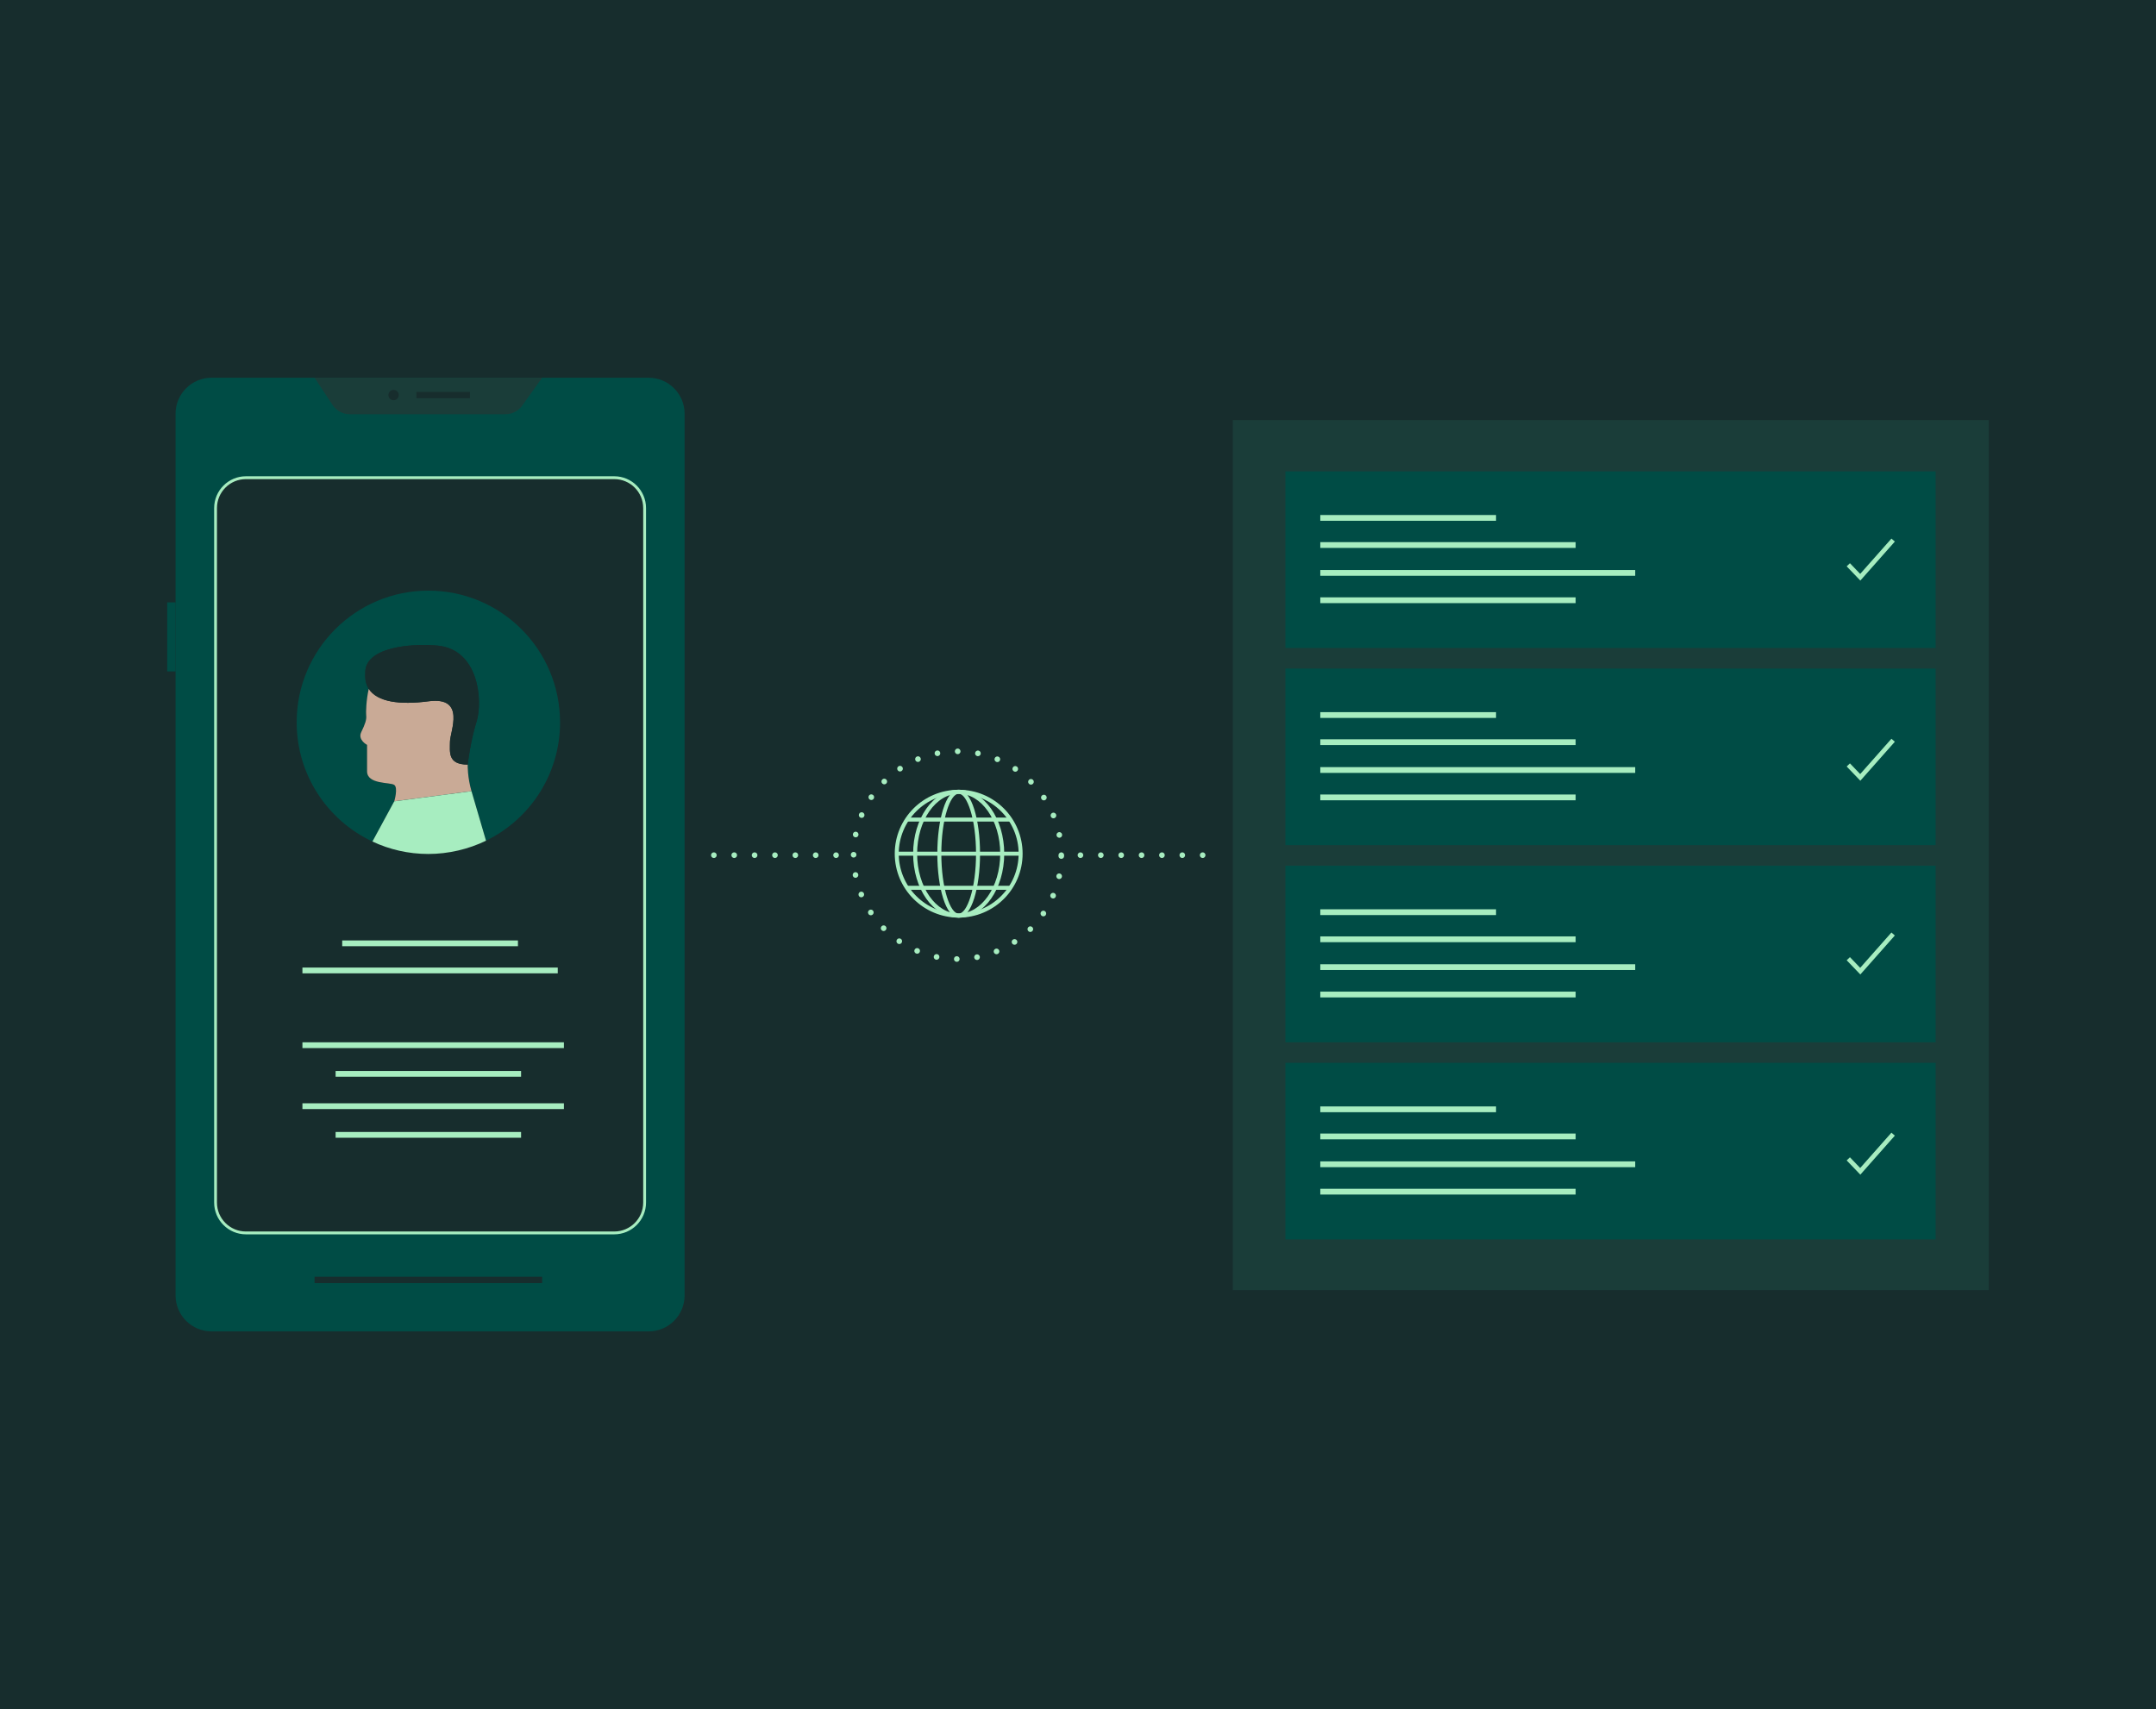 <?xml version="1.0" encoding="UTF-8"?>
<svg id="Layer_1" data-name="Layer 1" xmlns="http://www.w3.org/2000/svg" xmlns:i="http://ns.adobe.com/AdobeIllustrator/10.0/" version="1.1" viewBox="0 0 1680 1332">
  <defs>
    <style>
      .cls-1 {
        fill: #c9aa96;
      }

      .cls-1, .cls-2, .cls-3, .cls-4, .cls-5 {
        stroke-width: 0px;
      }

      .cls-2 {
        fill: #172d2d;
      }

      .cls-3 {
        fill: #004c45;
      }

      .cls-4 {
        fill: #a7edc0;
      }

      .cls-5 {
        fill: #1a3d39;
      }
    </style>
  </defs>
  <g id="BG">
    <rect class="cls-2" width="1680" height="1332"/>
  </g>
  <g id="Illustration">
    <path class="cls-3" d="M505.385,294.375H164.875c-15.51,0-28.08,12.57-28.08,28.08v687.09c0,15.51,12.57,28.08,28.08,28.08h340.51c15.51,0,28.08-12.57,28.08-28.08V322.455c0-15.51-12.57-28.08-28.08-28.08h0Z"/>
    <path class="cls-5" d="M245.115,294.375l13.99,21.22c2.97,4.5,8.01,7.21,13.39,7.21h121.38c5.18,0,10.04-2.5,13.06-6.72l15.51-21.71h-177.33Z"/>
    <path class="cls-2" d="M366.205,305.475h-41.72v4.84h41.72v-4.84Z"/>
    <path class="cls-2" d="M306.675,311.925c2.22,0,4.03-1.8,4.03-4.03s-1.8-4.03-4.03-4.03-4.03,1.8-4.03,4.03,1.8,4.03,4.03,4.03Z"/>
    <path class="cls-2" d="M422.445,994.985h-177.33v4.97h177.33v-4.97Z"/>
    <path class="cls-3" d="M136.795,469.485h-6.5v53.79h6.5v-53.79h0Z"/>
    <path class="cls-2" d="M478.635,372.285H191.615c-13.06,0-23.65,10.59-23.65,23.65v541.28c0,13.06,10.59,23.65,23.65,23.65h287.03c13.06,0,23.65-10.59,23.65-23.65V395.935c0-13.06-10.59-23.65-23.65-23.65h-.01Z"/>
    <path class="cls-4" d="M478.635,961.975H191.625c-13.65,0-24.76-11.11-24.76-24.76V395.935c0-13.65,11.11-24.76,24.76-24.76h287.02c13.65,0,24.76,11.11,24.76,24.76v541.28c0,13.65-11.11,24.76-24.76,24.76h-.01ZM191.625,373.395c-12.43,0-22.56,10.12-22.56,22.55v541.28c0,12.43,10.11,22.54,22.56,22.54h287.02c12.43,0,22.55-10.11,22.55-22.54V395.945c0-12.43-10.11-22.55-22.55-22.55H191.625Z"/>
    <path class="cls-4" d="M434.615,754.065h-198.96v4.5h198.96v-4.5Z"/>
    <path class="cls-4" d="M403.595,732.935h-136.94v4.5h136.94v-4.5Z"/>
    <path class="cls-4" d="M439.415,812.315h-203.76v4.5h203.76v-4.5Z"/>
    <path class="cls-4" d="M406.035,834.655h-144.52v4.5h144.52v-4.5h0Z"/>
    <path class="cls-4" d="M439.415,859.855h-203.76v4.5h203.76v-4.5Z"/>
    <path class="cls-4" d="M406.035,882.195h-144.52v4.5h144.52v-4.5h0Z"/>
    <g>
      <path class="cls-3" d="M436.395,562.915c0-56.67-45.94-102.61-102.61-102.61s-102.61,45.94-102.61,102.61c0,41.09,24.15,76.53,59.03,92.92l17.01-31.35h-.01l.01-.01c.07-.25,3.06-10.51,0-12.75-3.11-2.26-21.2-.22-21.2-10.63v-20.58s-7.47-3.84-4.53-9.96c2.94-6.1,4.3-9.73,3.84-13.12-.26-1.98,0-11.95,2.01-20.6-2.05-3.21-3.02-7.16-2.7-11.96-1-20.5,35.49-23.62,56.13-21.75,32.56,2.96,35.53,43.42,30.59,59.2s-6.91,33.55-6.91,33.55h0c0,.39-.17,10.04,2.96,20.7l-60.17,7.9v.01l60.19-7.9,11.31,38.6c34.15-16.66,57.68-51.72,57.68-92.27h-.02Z"/>
      <polygon class="cls-1" points="307.205 624.475 307.215 624.485 307.215 624.475 307.205 624.475"/>
      <path class="cls-1" d="M364.435,595.875c-15.77,0-13.8-9.88-13.8-17.76s12.82-35.52-16.77-31.57c-22.51,2.99-40,.46-46.52-9.71-2.01,8.65-2.28,18.62-2.01,20.6.46,3.39-.9,7.02-3.84,13.12-2.94,6.11,4.53,9.96,4.53,9.96v20.58c0,10.41,18.1,8.37,21.2,10.63,3.07,2.24.08,12.5,0,12.75l60.17-7.9c-3.13-10.66-2.97-20.31-2.96-20.7h0Z"/>
      <path class="cls-4" d="M307.215,624.485l-17.01,31.35c13.23,6.22,28,9.7,43.58,9.7s31.36-3.72,44.93-10.34l-11.31-38.6-60.19,7.9v-.01Z"/>
      <path class="cls-2" d="M294.695,523.735c8.73-3.61,52.84,8.59,52.84,8.59l16.9,63.53v.02h0s1.97-17.76,6.91-33.55,1.97-56.24-30.59-59.2c-20.63-1.87-57.13,1.25-56.13,21.75-.32,4.79.65,8.75,2.7,11.96,1.43-6.13,3.73-11.6,7.35-13.1h.02Z"/>
      <path class="cls-2" d="M333.855,546.545c29.6-3.95,16.77,23.68,16.77,31.57s-1.97,17.76,13.8,17.76v-.02l-16.9-63.53s-44.11-12.21-52.84-8.59c-3.62,1.5-5.93,6.97-7.35,13.1,6.51,10.17,24.01,12.7,46.52,9.71h0Z"/>
    </g>
    <path class="cls-4" d="M934.935,666.485c0-1.22.98-2.21,2.2-2.21s2.2.98,2.2,2.21-.98,2.2-2.2,2.2-2.2-.99-2.2-2.2ZM919.065,666.485c0-1.22.98-2.21,2.2-2.21s2.2.98,2.2,2.21-.99,2.2-2.2,2.2-2.2-.99-2.2-2.2ZM903.195,666.485c0-1.22.98-2.21,2.2-2.21s2.21.98,2.21,2.21-.99,2.2-2.21,2.2-2.2-.99-2.2-2.2ZM887.325,666.485c0-1.22.98-2.21,2.21-2.21s2.2.98,2.2,2.21-.99,2.2-2.2,2.2-2.21-.99-2.21-2.2ZM871.455,666.485c0-1.22.98-2.21,2.2-2.21s2.21.98,2.21,2.21-.99,2.2-2.21,2.2-2.2-.99-2.2-2.2ZM855.585,666.485c0-1.22.98-2.21,2.2-2.21s2.21.98,2.21,2.21-.99,2.2-2.21,2.2-2.2-.99-2.2-2.2ZM839.715,666.485c0-1.22.99-2.21,2.21-2.21s2.2.98,2.2,2.21-.99,2.2-2.2,2.2-2.21-.99-2.21-2.2ZM823.845,666.485c0-1.22.98-2.21,2.2-2.21s2.21.98,2.21,2.21-.99,2.2-2.21,2.2-2.2-.99-2.2-2.2ZM807.975,666.485c0-1.22.99-2.21,2.21-2.21s2.2.98,2.2,2.21-.99,2.2-2.2,2.2-2.21-.99-2.21-2.2ZM792.105,666.485c0-1.22.98-2.21,2.2-2.21s2.21.98,2.21,2.21-.99,2.2-2.21,2.2-2.2-.99-2.2-2.2ZM776.235,666.485c0-1.22.98-2.21,2.21-2.21s2.2.98,2.2,2.21-.99,2.2-2.2,2.2-2.21-.99-2.21-2.2ZM760.365,666.485c0-1.22.99-2.21,2.21-2.21s2.2.98,2.2,2.21-.99,2.2-2.2,2.2-2.21-.99-2.21-2.2ZM744.495,666.485c0-1.22.98-2.21,2.2-2.21s2.21.98,2.21,2.21-.99,2.2-2.21,2.2-2.2-.99-2.2-2.2ZM728.625,666.485c0-1.22.99-2.21,2.21-2.21s2.2.98,2.2,2.21-.99,2.2-2.2,2.2-2.21-.99-2.21-2.2ZM712.755,666.485c0-1.22.98-2.21,2.2-2.21s2.21.98,2.21,2.21-.99,2.2-2.21,2.2-2.2-.99-2.2-2.2ZM696.885,666.485c0-1.22.98-2.21,2.21-2.21s2.2.98,2.2,2.21-.99,2.2-2.2,2.2-2.21-.99-2.21-2.2ZM681.015,666.485c0-1.22.99-2.21,2.2-2.21s2.21.98,2.21,2.21-.99,2.2-2.21,2.2-2.2-.99-2.2-2.2ZM665.145,666.485c0-1.22.98-2.21,2.2-2.21s2.21.98,2.21,2.21-.99,2.2-2.21,2.2-2.2-.99-2.2-2.2ZM649.275,666.485c0-1.22.99-2.21,2.21-2.21s2.2.98,2.2,2.21-.99,2.2-2.2,2.2-2.21-.99-2.21-2.2ZM633.405,666.485c0-1.22.98-2.21,2.2-2.21s2.21.98,2.21,2.21-.99,2.2-2.21,2.2-2.2-.99-2.2-2.2ZM617.535,666.485c0-1.22.98-2.21,2.21-2.21s2.2.98,2.2,2.21-.99,2.2-2.2,2.2-2.21-.99-2.21-2.2ZM601.665,666.485c0-1.22.99-2.21,2.2-2.21s2.21.98,2.21,2.21-.99,2.2-2.21,2.2-2.2-.99-2.2-2.2ZM585.795,666.485c0-1.22.98-2.21,2.2-2.21s2.21.98,2.21,2.21-.99,2.2-2.21,2.2-2.2-.99-2.2-2.2ZM569.925,666.485c0-1.22.99-2.21,2.21-2.21s2.2.98,2.2,2.21-.99,2.2-2.2,2.2-2.21-.99-2.21-2.2ZM554.055,666.485c0-1.22.98-2.21,2.2-2.21s2.21.98,2.21,2.21-.99,2.2-2.21,2.2-2.2-.99-2.2-2.2Z"/>
    <path class="cls-2" d="M746.045,747.405c44.68,0,80.91-36.23,80.91-80.91s-36.23-80.91-80.91-80.91-80.91,36.22-80.91,80.91,36.22,80.91,80.91,80.91h0Z"/>
    <path class="cls-4" d="M745.525,749.605c-1.22,0-2.2-1.01-2.18-2.22,0-1.22,1-2.2,2.21-2.18,1.22,0,2.21,1,2.2,2.21,0,1.21-.99,2.19-2.21,2.19h-.02ZM759.155,746.375c-.22-1.19.56-2.35,1.75-2.58,1.2-.23,2.35.55,2.58,1.75.23,1.19-.56,2.35-1.75,2.58-.14.02-.27.04-.41.04-1.04,0-1.96-.73-2.17-1.79h0ZM729.355,747.925c-1.2-.24-1.97-1.4-1.72-2.6.24-1.2,1.41-1.96,2.61-1.72,1.19.24,1.96,1.41,1.71,2.61-.21,1.04-1.13,1.76-2.16,1.76-.15,0-.29-.02-.44-.05h0ZM774.475,742.305c-.46-1.13.09-2.41,1.21-2.87,1.13-.46,2.41.08,2.87,1.21s-.09,2.41-1.22,2.87c-.26.11-.55.16-.82.16-.87,0-1.7-.52-2.05-1.37h.01ZM713.805,743.115c-1.13-.47-1.65-1.76-1.17-2.88.47-1.13,1.76-1.65,2.88-1.18,1.13.47,1.66,1.76,1.18,2.88-.35.84-1.17,1.35-2.03,1.35-.28,0-.58-.06-.85-.18l-.01.01ZM788.695,735.305c-.67-1.02-.38-2.39.63-3.06,1.02-.67,2.39-.39,3.06.63s.39,2.38-.63,3.06c-.37.24-.79.36-1.21.36-.72,0-1.42-.35-1.85-.99ZM699.505,735.355c-1.01-.68-1.27-2.06-.59-3.06.68-1.01,2.05-1.27,3.06-.59s1.27,2.05.59,3.06c-.42.63-1.12.97-1.82.97-.43,0-.86-.13-1.23-.38h-.01ZM801.285,725.665c-.85-.86-.84-2.26.02-3.11.87-.86,2.26-.84,3.12.02.85.87.84,2.26-.03,3.12-.43.43-.99.64-1.55.64s-1.14-.22-1.57-.66l.01-.01ZM686.985,724.955c-.86-.86-.85-2.26.02-3.12.86-.86,2.25-.85,3.11,0,.85.87.84,2.26-.02,3.12-.43.43-.99.65-1.55.65s-1.14-.23-1.57-.66h0l.01.01ZM811.765,713.765c-1.01-.69-1.26-2.06-.58-3.06.69-1.01,2.06-1.27,3.06-.59,1.01.69,1.27,2.06.59,3.07-.43.63-1.12.96-1.82.96-.43,0-.86-.12-1.24-.38h-.01ZM676.725,712.325c-.68-1.01-.39-2.38.62-3.06,1.02-.67,2.38-.39,3.06.63.68,1.01.39,2.38-.62,3.06-.37.24-.8.36-1.22.36-.71,0-1.42-.34-1.84-.99ZM819.735,700.065c-1.12-.48-1.65-1.77-1.17-2.89.47-1.13,1.76-1.65,2.89-1.18,1.12.48,1.65,1.77,1.17,2.9-.35.83-1.18,1.34-2.03,1.34-.29,0-.58-.06-.86-.18v.01ZM669.115,697.935c-.46-1.13.08-2.42,1.2-2.88,1.13-.46,2.41.08,2.87,1.21s-.08,2.42-1.21,2.88c-.27.11-.56.17-.83.17-.87,0-1.7-.52-2.04-1.37l.01-.01ZM824.875,685.055c-1.2-.24-1.96-1.41-1.72-2.6.24-1.2,1.41-1.97,2.61-1.71,1.19.24,1.96,1.41,1.72,2.61-.22,1.04-1.14,1.75-2.16,1.75-.16,0-.3-.02-.45-.05ZM664.465,682.335c-.23-1.2.56-2.35,1.75-2.59,1.2-.23,2.35.55,2.58,1.75.23,1.18-.55,2.34-1.74,2.58-.14.03-.28.04-.42.04-1.03,0-1.96-.73-2.17-1.78h0ZM826.965,669.355c-1.21,0-2.19-1-2.18-2.22,0-.11,0-.21.03-.32-.02-.11-.02-.21-.02-.32,0-1.22.98-2.21,2.2-2.21s2.2.98,2.2,2.21c0,.12,0,.23-.03.34.01.11.02.22.02.34,0,1.21-.99,2.18-2.2,2.18h-.02ZM665.155,668.345c-1.22,0-2.2-.99-2.2-2.21s1-2.2,2.22-2.2,2.2,1,2.19,2.21c0,1.21-.99,2.19-2.2,2.19h-.01v.01ZM823.295,651.135c-.23-1.2.54-2.35,1.73-2.59,1.2-.24,2.35.54,2.59,1.73.24,1.2-.54,2.35-1.73,2.59-.14.03-.28.04-.42.04-1.04,0-1.96-.72-2.17-1.77h0ZM666.335,652.535c-1.2-.23-1.97-1.4-1.73-2.6s1.4-1.96,2.6-1.72c1.2.24,1.97,1.4,1.72,2.6-.21,1.05-1.13,1.77-2.15,1.77-.15,0-.29-.02-.44-.05h0ZM818.835,636.385c-.47-1.13.07-2.42,1.2-2.88,1.12-.47,2.41.07,2.88,1.2.46,1.12-.07,2.41-1.19,2.87-.27.12-.57.18-.84.18-.87,0-1.68-.52-2.04-1.36l-.01-.01ZM670.565,637.265c-1.12-.47-1.65-1.76-1.18-2.89.47-1.12,1.75-1.65,2.88-1.19,1.13.48,1.66,1.76,1.19,2.89-.35.84-1.18,1.35-2.04,1.35-.28,0-.57-.05-.85-.17v.01ZM811.565,622.785c-.68-1.01-.4-2.38.61-3.05,1.01-.69,2.38-.41,3.06.6.68,1.02.4,2.39-.61,3.07-.37.24-.8.37-1.22.37-.71,0-1.41-.35-1.83-.99h-.01ZM677.715,623.115c-1.01-.69-1.27-2.06-.6-3.07.68-1.01,2.05-1.27,3.06-.59s1.28,2.05.6,3.06c-.42.64-1.12.97-1.83.97-.42,0-.85-.12-1.23-.37h0ZM801.785,610.865c-.86-.86-.85-2.25,0-3.12.86-.86,2.25-.86,3.12,0,.86.86.86,2.25,0,3.12-.43.43-1,.65-1.56.65s-1.14-.22-1.57-.65h.01ZM687.485,610.625c-.86-.87-.86-2.26,0-3.12.87-.86,2.26-.86,3.13.01.85.86.85,2.25,0,3.12-.43.42-1,.64-1.56.64s-1.13-.22-1.56-.65h-.01ZM789.895,601.065c-1.01-.68-1.28-2.05-.6-3.06.68-1.02,2.05-1.28,3.06-.61,1.01.68,1.27,2.05.6,3.07-.42.63-1.12.97-1.83.97-.42,0-.85-.12-1.22-.37h-.01ZM699.485,600.275c-.68-1.02-.39-2.38.62-3.06s2.38-.4,3.06.62c.68,1.01.4,2.38-.62,3.06-.37.24-.79.36-1.21.36-.72,0-1.41-.34-1.84-.98h-.01ZM776.315,593.765c-1.13-.46-1.67-1.75-1.2-2.88s1.76-1.66,2.89-1.19c1.12.47,1.66,1.76,1.18,2.88-.35.85-1.17,1.36-2.04,1.36-.29,0-.57-.06-.85-.18h.01l.01.01ZM713.265,592.445c-.46-1.13.08-2.41,1.21-2.87,1.13-.47,2.41.07,2.87,1.2.47,1.13-.07,2.41-1.2,2.88-.27.11-.56.17-.83.17-.87,0-1.69-.52-2.05-1.37v-.01ZM761.575,589.285c-1.2-.23-1.97-1.4-1.72-2.6.23-1.18,1.4-1.97,2.59-1.72,1.2.23,1.97,1.4,1.73,2.59-.21,1.06-1.13,1.77-2.16,1.77-.14,0-.28-.01-.43-.04h-.01ZM728.315,587.485c-.24-1.2.55-2.35,1.74-2.59,1.2-.24,2.35.55,2.59,1.74.23,1.2-.55,2.35-1.74,2.59-.14.02-.28.04-.42.04-1.04,0-1.96-.74-2.17-1.78h0ZM746.245,587.755c-1.21,0-2.2-.99-2.2-2.2,0-1.22.99-2.21,2.2-2.2,1.21,0,2.21.99,2.21,2.21s-1,2.19-2.21,2.19h0Z"/>
    <path class="cls-4" d="M747.025,615.495c13.76,0,26.21,5.58,35.23,14.59,9.01,9.01,14.59,21.48,14.59,35.23s-5.58,26.21-14.59,35.23c-9.01,9.01-21.48,14.59-35.23,14.59s-26.21-5.58-35.23-14.59c-9.01-9.01-14.59-21.48-14.59-35.23s5.58-26.21,14.59-35.23c9.01-9.01,21.48-14.59,35.23-14.59ZM780.055,632.285c-8.46-8.45-20.14-13.68-33.03-13.68s-24.57,5.23-33.03,13.68c-8.45,8.46-13.68,20.14-13.68,33.03s5.23,24.57,13.68,33.03c8.46,8.46,20.14,13.68,33.03,13.68s24.57-5.23,33.03-13.68,13.68-20.13,13.68-33.03-5.23-24.57-13.68-33.03h0Z"/>
    <path class="cls-4" d="M787.325,637.175h-80.58v3.11h80.58v-3.11Z"/>
    <path class="cls-4" d="M795.295,663.755h-96.53v3.12h96.53v-3.12h0Z"/>
    <path class="cls-4" d="M787.325,690.335h-80.58v3.12h80.58v-3.12Z"/>
    <path class="cls-4" d="M747.025,615.495c9.9,0,18.84,5.65,25.27,14.8,6.32,8.98,10.23,21.37,10.23,35.03s-3.91,26.04-10.23,35.03c-6.43,9.14-15.36,14.79-25.27,14.79s-18.84-5.65-25.27-14.79c-6.32-8.98-10.23-21.37-10.23-35.03s3.91-26.03,10.23-35.03c6.43-9.14,15.36-14.8,25.27-14.8h0ZM769.745,632.085c-5.85-8.33-13.89-13.47-22.72-13.47s-16.87,5.15-22.73,13.47c-5.97,8.48-9.65,20.23-9.65,33.23s3.69,24.75,9.65,33.23c5.85,8.33,13.89,13.47,22.73,13.47s16.87-5.15,22.72-13.47c5.97-8.48,9.65-20.23,9.65-33.23s-3.69-24.75-9.65-33.23Z"/>
    <path class="cls-4" d="M747.025,615.495c4.93,0,9.21,5.82,12.15,15.24,2.77,8.88,4.49,21.11,4.49,34.6s-1.71,25.71-4.49,34.6c-2.94,9.42-7.22,15.24-12.15,15.24s-9.21-5.82-12.15-15.24c-2.77-8.88-4.49-21.11-4.49-34.6s1.71-25.71,4.49-34.6c2.94-9.41,7.22-15.24,12.15-15.24ZM756.205,631.655c-2.52-8.05-5.78-13.04-9.18-13.04s-6.66,4.99-9.18,13.04c-2.68,8.59-4.34,20.49-4.34,33.67s1.66,25.07,4.34,33.66c2.52,8.05,5.78,13.04,9.18,13.04s6.66-4.99,9.18-13.04c2.68-8.59,4.34-20.49,4.34-33.66s-1.65-25.07-4.34-33.67Z"/>
    <path class="cls-5" d="M1549.705,327.375h-589.07v678.04h589.07V327.375Z"/>
    <path class="cls-3" d="M1508.305,367.375h-506.67v137.64h506.67v-137.64Z"/>
    <path class="cls-4" d="M1227.765,422.515h-198.96v4.5h198.96v-4.5Z"/>
    <path class="cls-4" d="M1227.765,465.545h-198.96v4.5h198.96v-4.5Z"/>
    <path class="cls-4" d="M1274.195,444.225h-245.39v4.5h245.39v-4.5Z"/>
    <path class="cls-4" d="M1165.745,401.375h-136.94v4.5h136.94v-4.5h0Z"/>
    <path class="cls-3" d="M1508.305,521.015h-506.67v137.64h506.67v-137.64Z"/>
    <path class="cls-4" d="M1227.765,576.155h-198.96v4.5h198.96v-4.5Z"/>
    <path class="cls-4" d="M1227.765,619.195h-198.96v4.5h198.96v-4.5Z"/>
    <path class="cls-4" d="M1274.195,597.855h-245.39v4.5h245.39v-4.5Z"/>
    <path class="cls-4" d="M1165.745,555.015h-136.94v4.5h136.94v-4.5h0Z"/>
    <path class="cls-3" d="M1508.305,674.655h-506.67v137.64h506.67v-137.64Z"/>
    <path class="cls-4" d="M1227.765,729.785h-198.96v4.5h198.96v-4.5Z"/>
    <path class="cls-4" d="M1227.765,772.825h-198.96v4.5h198.96v-4.5Z"/>
    <path class="cls-4" d="M1274.195,751.485h-245.39v4.5h245.39v-4.5Z"/>
    <path class="cls-4" d="M1165.745,708.655h-136.94v4.5h136.94v-4.5h0Z"/>
    <path class="cls-3" d="M1508.305,828.295h-506.67v137.64h506.67v-137.64Z"/>
    <path class="cls-4" d="M1227.765,883.425h-198.96v4.5h198.96v-4.5Z"/>
    <path class="cls-4" d="M1227.765,926.465h-198.96v4.5h198.96v-4.5Z"/>
    <path class="cls-4" d="M1274.195,905.125h-245.39v4.5h245.39v-4.5Z"/>
    <path class="cls-4" d="M1165.745,862.295h-136.94v4.5h136.94v-4.5h0Z"/>
    <path class="cls-4" d="M1449.615,452.455l-10.65-11.08,2.54-2.44,7.99,8.33,24.35-27.51,2.66,2.32-26.89,30.38Z"/>
    <path class="cls-4" d="M1449.615,608.455l-10.65-11.08,2.54-2.44,7.99,8.33,24.35-27.51,2.66,2.32-26.89,30.38Z"/>
    <path class="cls-4" d="M1449.615,759.455l-10.65-11.08,2.54-2.44,7.99,8.33,24.35-27.51,2.66,2.32-26.89,30.38Z"/>
    <path class="cls-4" d="M1449.615,915.455l-10.65-11.08,2.54-2.44,7.99,8.33,24.35-27.51,2.66,2.32-26.89,30.38Z"/>
  </g>
</svg>